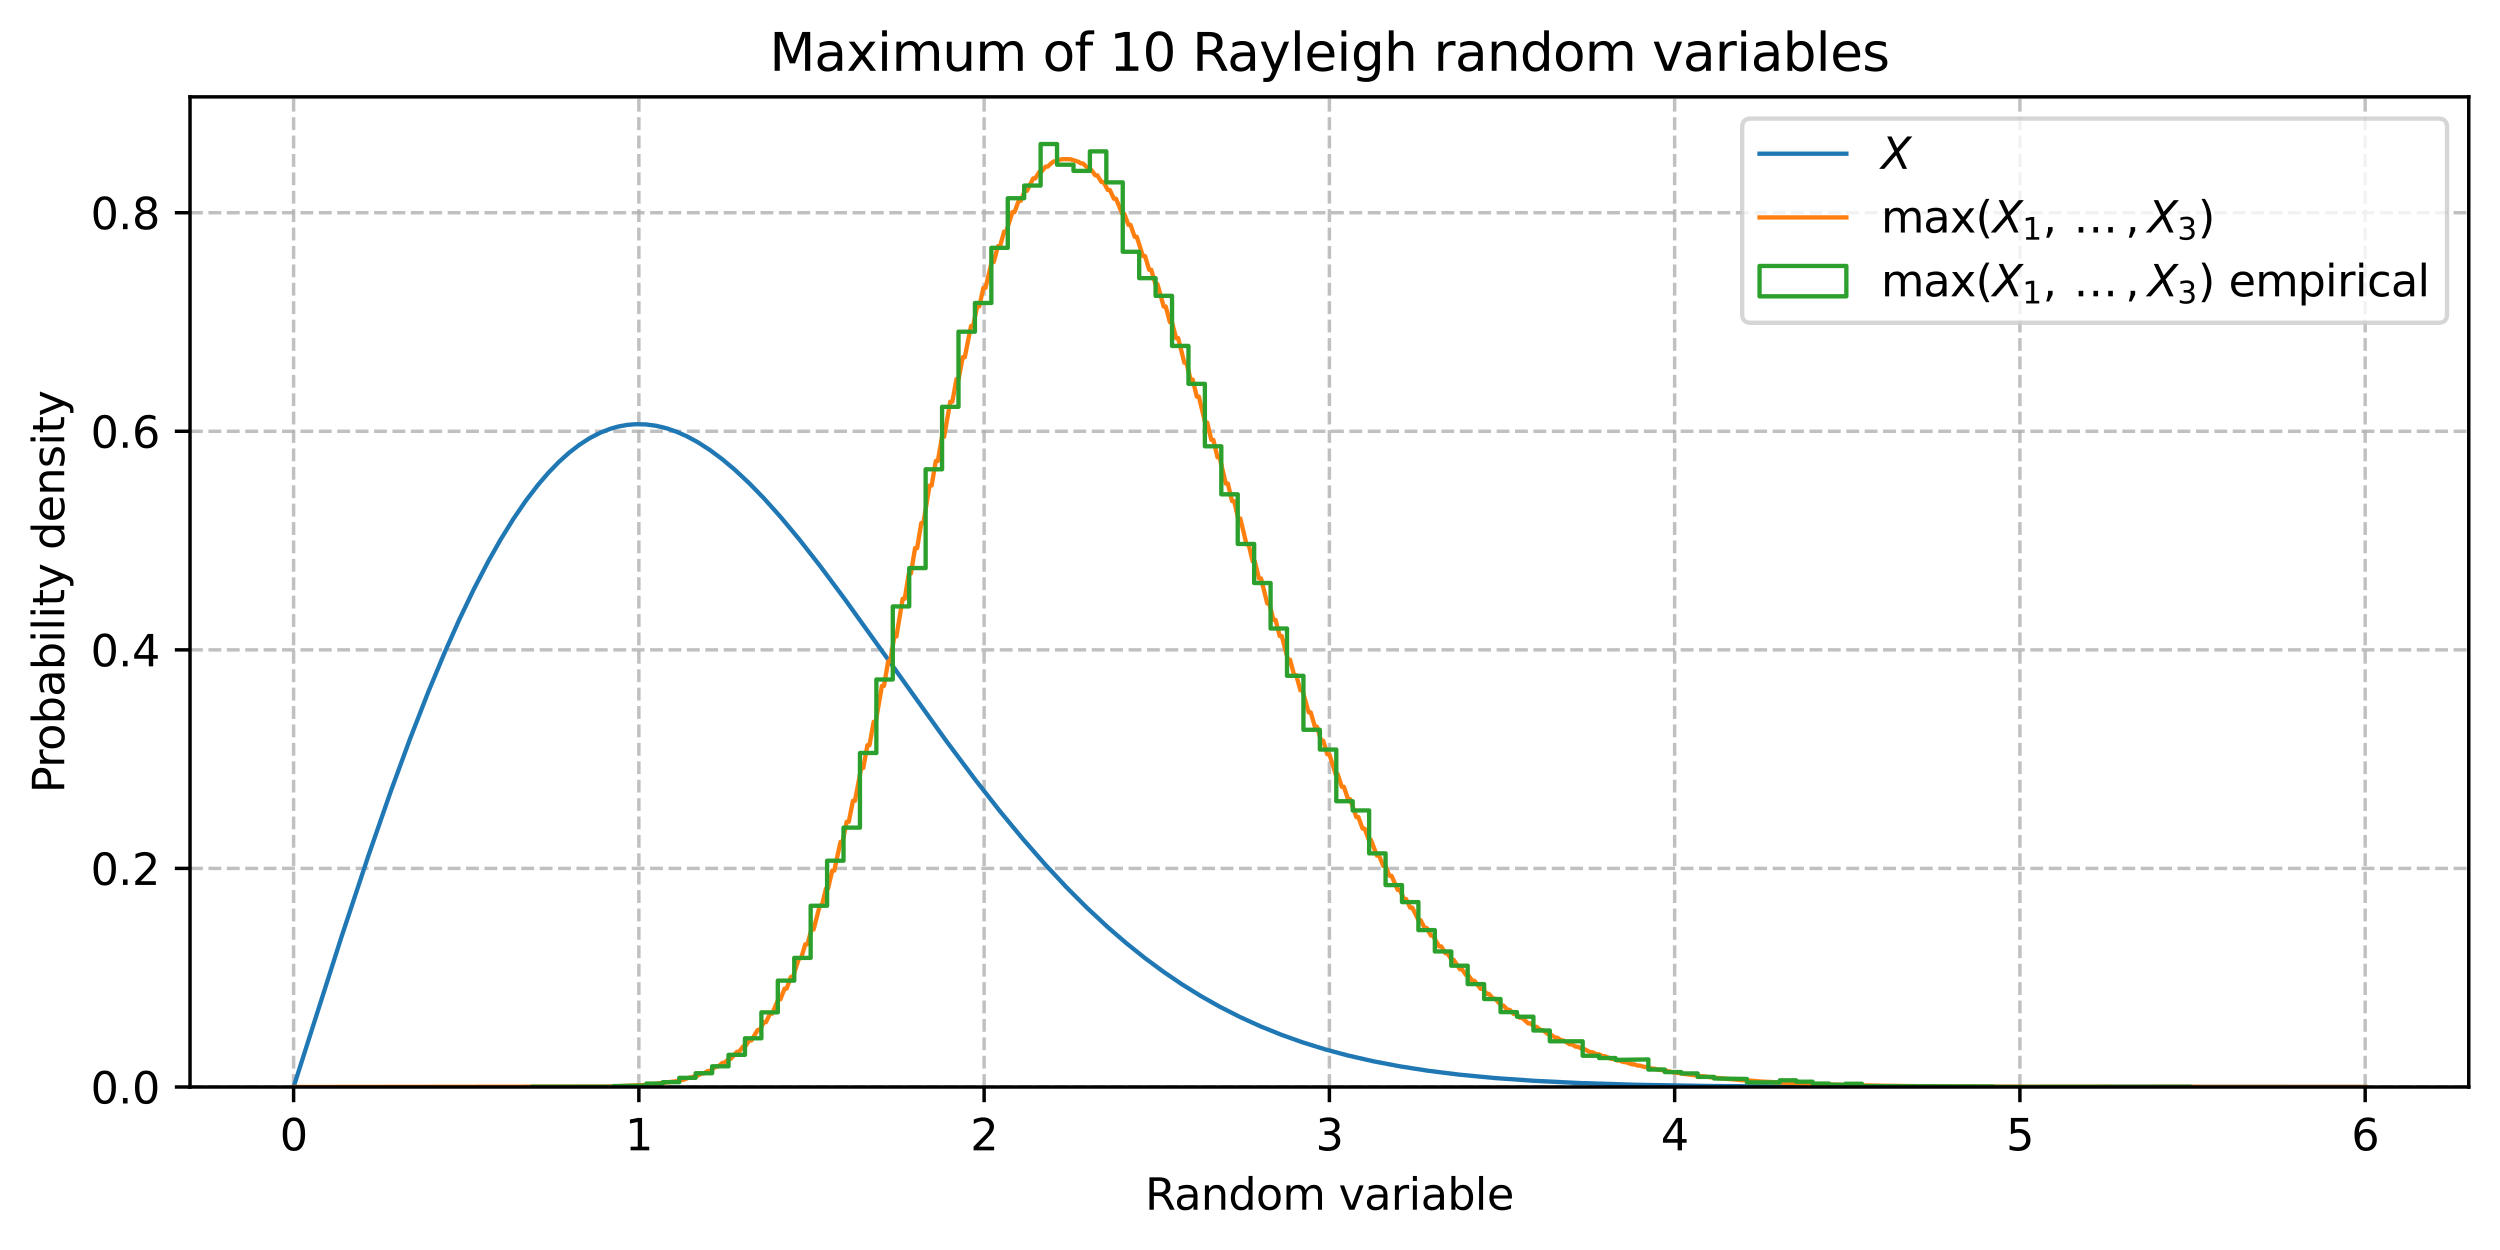 <?xml version="1.0" encoding="utf-8" standalone="no"?>
<!DOCTYPE svg PUBLIC "-//W3C//DTD SVG 1.1//EN"
  "http://www.w3.org/Graphics/SVG/1.1/DTD/svg11.dtd">
<svg xmlns:xlink="http://www.w3.org/1999/xlink" width="576pt" height="288pt" viewBox="0 0 576 288" xmlns="http://www.w3.org/2000/svg" version="1.1">
 <defs>
  <style type="text/css">*{stroke-linejoin: round; stroke-linecap: butt}</style>
 </defs>
 <g id="figure_1">
  <g id="patch_1">
   <path d="M 0 288 
L 576 288 
L 576 0 
L 0 0 
z
" style="fill: #ffffff"/>
  </g>
  <g id="axes_1">
   <g id="patch_2">
    <path d="M 43.781 250.444 
L 568.8 250.444 
L 568.8 22.318 
L 43.781 22.318 
z
" style="fill: #ffffff"/>
   </g>
   <g id="matplotlib.axis_1">
    <g id="xtick_1">
     <g id="line2d_1">
      <path d="M 67.646 250.444 
L 67.646 22.318 
" clip-path="url(#p94e223c6b4)" style="fill: none; stroke-dasharray: 2.96,1.28; stroke-dashoffset: 0; stroke: #b0b0b0; stroke-opacity: 0.8; stroke-width: 0.8"/>
     </g>
     <g id="line2d_2">
      <defs>
       <path id="ma448fd849c" d="M 0 0 
L 0 3.5 
" style="stroke: #000000; stroke-width: 0.8"/>
      </defs>
      <g>
       <use xlink:href="#ma448fd849c" x="67.646" y="250.444" style="stroke: #000000; stroke-width: 0.8"/>
      </g>
     </g>
     <g id="text_1">
      <!-- 0 -->
      <g transform="translate(64.464 265.042) scale(0.1 -0.1)">
       <defs>
        <path id="DejaVuSans-30" d="M 2034 4250 
Q 1547 4250 1301 3770 
Q 1056 3291 1056 2328 
Q 1056 1369 1301 889 
Q 1547 409 2034 409 
Q 2525 409 2770 889 
Q 3016 1369 3016 2328 
Q 3016 3291 2770 3770 
Q 2525 4250 2034 4250 
z
M 2034 4750 
Q 2819 4750 3233 4129 
Q 3647 3509 3647 2328 
Q 3647 1150 3233 529 
Q 2819 -91 2034 -91 
Q 1250 -91 836 529 
Q 422 1150 422 2328 
Q 422 3509 836 4129 
Q 1250 4750 2034 4750 
z
" transform="scale(0.016)"/>
       </defs>
       <use xlink:href="#DejaVuSans-30"/>
      </g>
     </g>
    </g>
    <g id="xtick_2">
     <g id="line2d_3">
      <path d="M 147.194 250.444 
L 147.194 22.318 
" clip-path="url(#p94e223c6b4)" style="fill: none; stroke-dasharray: 2.96,1.28; stroke-dashoffset: 0; stroke: #b0b0b0; stroke-opacity: 0.8; stroke-width: 0.8"/>
     </g>
     <g id="line2d_4">
      <g>
       <use xlink:href="#ma448fd849c" x="147.194" y="250.444" style="stroke: #000000; stroke-width: 0.8"/>
      </g>
     </g>
     <g id="text_2">
      <!-- 1 -->
      <g transform="translate(144.013 265.042) scale(0.1 -0.1)">
       <defs>
        <path id="DejaVuSans-31" d="M 794 531 
L 1825 531 
L 1825 4091 
L 703 3866 
L 703 4441 
L 1819 4666 
L 2450 4666 
L 2450 531 
L 3481 531 
L 3481 0 
L 794 0 
L 794 531 
z
" transform="scale(0.016)"/>
       </defs>
       <use xlink:href="#DejaVuSans-31"/>
      </g>
     </g>
    </g>
    <g id="xtick_3">
     <g id="line2d_5">
      <path d="M 226.742 250.444 
L 226.742 22.318 
" clip-path="url(#p94e223c6b4)" style="fill: none; stroke-dasharray: 2.96,1.28; stroke-dashoffset: 0; stroke: #b0b0b0; stroke-opacity: 0.8; stroke-width: 0.8"/>
     </g>
     <g id="line2d_6">
      <g>
       <use xlink:href="#ma448fd849c" x="226.742" y="250.444" style="stroke: #000000; stroke-width: 0.8"/>
      </g>
     </g>
     <g id="text_3">
      <!-- 2 -->
      <g transform="translate(223.561 265.042) scale(0.1 -0.1)">
       <defs>
        <path id="DejaVuSans-32" d="M 1228 531 
L 3431 531 
L 3431 0 
L 469 0 
L 469 531 
Q 828 903 1448 1529 
Q 2069 2156 2228 2338 
Q 2531 2678 2651 2914 
Q 2772 3150 2772 3378 
Q 2772 3750 2511 3984 
Q 2250 4219 1831 4219 
Q 1534 4219 1204 4116 
Q 875 4013 500 3803 
L 500 4441 
Q 881 4594 1212 4672 
Q 1544 4750 1819 4750 
Q 2544 4750 2975 4387 
Q 3406 4025 3406 3419 
Q 3406 3131 3298 2873 
Q 3191 2616 2906 2266 
Q 2828 2175 2409 1742 
Q 1991 1309 1228 531 
z
" transform="scale(0.016)"/>
       </defs>
       <use xlink:href="#DejaVuSans-32"/>
      </g>
     </g>
    </g>
    <g id="xtick_4">
     <g id="line2d_7">
      <path d="M 306.291 250.444 
L 306.291 22.318 
" clip-path="url(#p94e223c6b4)" style="fill: none; stroke-dasharray: 2.96,1.28; stroke-dashoffset: 0; stroke: #b0b0b0; stroke-opacity: 0.8; stroke-width: 0.8"/>
     </g>
     <g id="line2d_8">
      <g>
       <use xlink:href="#ma448fd849c" x="306.291" y="250.444" style="stroke: #000000; stroke-width: 0.8"/>
      </g>
     </g>
     <g id="text_4">
      <!-- 3 -->
      <g transform="translate(303.109 265.042) scale(0.1 -0.1)">
       <defs>
        <path id="DejaVuSans-33" d="M 2597 2516 
Q 3050 2419 3304 2112 
Q 3559 1806 3559 1356 
Q 3559 666 3084 287 
Q 2609 -91 1734 -91 
Q 1441 -91 1130 -33 
Q 819 25 488 141 
L 488 750 
Q 750 597 1062 519 
Q 1375 441 1716 441 
Q 2309 441 2620 675 
Q 2931 909 2931 1356 
Q 2931 1769 2642 2001 
Q 2353 2234 1838 2234 
L 1294 2234 
L 1294 2753 
L 1863 2753 
Q 2328 2753 2575 2939 
Q 2822 3125 2822 3475 
Q 2822 3834 2567 4026 
Q 2313 4219 1838 4219 
Q 1578 4219 1281 4162 
Q 984 4106 628 3988 
L 628 4550 
Q 988 4650 1302 4700 
Q 1616 4750 1894 4750 
Q 2613 4750 3031 4423 
Q 3450 4097 3450 3541 
Q 3450 3153 3228 2886 
Q 3006 2619 2597 2516 
z
" transform="scale(0.016)"/>
       </defs>
       <use xlink:href="#DejaVuSans-33"/>
      </g>
     </g>
    </g>
    <g id="xtick_5">
     <g id="line2d_9">
      <path d="M 385.839 250.444 
L 385.839 22.318 
" clip-path="url(#p94e223c6b4)" style="fill: none; stroke-dasharray: 2.96,1.28; stroke-dashoffset: 0; stroke: #b0b0b0; stroke-opacity: 0.8; stroke-width: 0.8"/>
     </g>
     <g id="line2d_10">
      <g>
       <use xlink:href="#ma448fd849c" x="385.839" y="250.444" style="stroke: #000000; stroke-width: 0.8"/>
      </g>
     </g>
     <g id="text_5">
      <!-- 4 -->
      <g transform="translate(382.658 265.042) scale(0.1 -0.1)">
       <defs>
        <path id="DejaVuSans-34" d="M 2419 4116 
L 825 1625 
L 2419 1625 
L 2419 4116 
z
M 2253 4666 
L 3047 4666 
L 3047 1625 
L 3713 1625 
L 3713 1100 
L 3047 1100 
L 3047 0 
L 2419 0 
L 2419 1100 
L 313 1100 
L 313 1709 
L 2253 4666 
z
" transform="scale(0.016)"/>
       </defs>
       <use xlink:href="#DejaVuSans-34"/>
      </g>
     </g>
    </g>
    <g id="xtick_6">
     <g id="line2d_11">
      <path d="M 465.387 250.444 
L 465.387 22.318 
" clip-path="url(#p94e223c6b4)" style="fill: none; stroke-dasharray: 2.96,1.28; stroke-dashoffset: 0; stroke: #b0b0b0; stroke-opacity: 0.8; stroke-width: 0.8"/>
     </g>
     <g id="line2d_12">
      <g>
       <use xlink:href="#ma448fd849c" x="465.387" y="250.444" style="stroke: #000000; stroke-width: 0.8"/>
      </g>
     </g>
     <g id="text_6">
      <!-- 5 -->
      <g transform="translate(462.206 265.042) scale(0.1 -0.1)">
       <defs>
        <path id="DejaVuSans-35" d="M 691 4666 
L 3169 4666 
L 3169 4134 
L 1269 4134 
L 1269 2991 
Q 1406 3038 1543 3061 
Q 1681 3084 1819 3084 
Q 2600 3084 3056 2656 
Q 3513 2228 3513 1497 
Q 3513 744 3044 326 
Q 2575 -91 1722 -91 
Q 1428 -91 1123 -41 
Q 819 9 494 109 
L 494 744 
Q 775 591 1075 516 
Q 1375 441 1709 441 
Q 2250 441 2565 725 
Q 2881 1009 2881 1497 
Q 2881 1984 2565 2268 
Q 2250 2553 1709 2553 
Q 1456 2553 1204 2497 
Q 953 2441 691 2322 
L 691 4666 
z
" transform="scale(0.016)"/>
       </defs>
       <use xlink:href="#DejaVuSans-35"/>
      </g>
     </g>
    </g>
    <g id="xtick_7">
     <g id="line2d_13">
      <path d="M 544.936 250.444 
L 544.936 22.318 
" clip-path="url(#p94e223c6b4)" style="fill: none; stroke-dasharray: 2.96,1.28; stroke-dashoffset: 0; stroke: #b0b0b0; stroke-opacity: 0.8; stroke-width: 0.8"/>
     </g>
     <g id="line2d_14">
      <g>
       <use xlink:href="#ma448fd849c" x="544.936" y="250.444" style="stroke: #000000; stroke-width: 0.8"/>
      </g>
     </g>
     <g id="text_7">
      <!-- 6 -->
      <g transform="translate(541.754 265.042) scale(0.1 -0.1)">
       <defs>
        <path id="DejaVuSans-36" d="M 2113 2584 
Q 1688 2584 1439 2293 
Q 1191 2003 1191 1497 
Q 1191 994 1439 701 
Q 1688 409 2113 409 
Q 2538 409 2786 701 
Q 3034 994 3034 1497 
Q 3034 2003 2786 2293 
Q 2538 2584 2113 2584 
z
M 3366 4563 
L 3366 3988 
Q 3128 4100 2886 4159 
Q 2644 4219 2406 4219 
Q 1781 4219 1451 3797 
Q 1122 3375 1075 2522 
Q 1259 2794 1537 2939 
Q 1816 3084 2150 3084 
Q 2853 3084 3261 2657 
Q 3669 2231 3669 1497 
Q 3669 778 3244 343 
Q 2819 -91 2113 -91 
Q 1303 -91 875 529 
Q 447 1150 447 2328 
Q 447 3434 972 4092 
Q 1497 4750 2381 4750 
Q 2619 4750 2861 4703 
Q 3103 4656 3366 4563 
z
" transform="scale(0.016)"/>
       </defs>
       <use xlink:href="#DejaVuSans-36"/>
      </g>
     </g>
    </g>
    <g id="text_8">
     <!-- Random variable -->
     <g transform="translate(263.831 278.72) scale(0.1 -0.1)">
      <defs>
       <path id="DejaVuSans-52" d="M 2841 2188 
Q 3044 2119 3236 1894 
Q 3428 1669 3622 1275 
L 4263 0 
L 3584 0 
L 2988 1197 
Q 2756 1666 2539 1819 
Q 2322 1972 1947 1972 
L 1259 1972 
L 1259 0 
L 628 0 
L 628 4666 
L 2053 4666 
Q 2853 4666 3247 4331 
Q 3641 3997 3641 3322 
Q 3641 2881 3436 2590 
Q 3231 2300 2841 2188 
z
M 1259 4147 
L 1259 2491 
L 2053 2491 
Q 2509 2491 2742 2702 
Q 2975 2913 2975 3322 
Q 2975 3731 2742 3939 
Q 2509 4147 2053 4147 
L 1259 4147 
z
" transform="scale(0.016)"/>
       <path id="DejaVuSans-61" d="M 2194 1759 
Q 1497 1759 1228 1600 
Q 959 1441 959 1056 
Q 959 750 1161 570 
Q 1363 391 1709 391 
Q 2188 391 2477 730 
Q 2766 1069 2766 1631 
L 2766 1759 
L 2194 1759 
z
M 3341 1997 
L 3341 0 
L 2766 0 
L 2766 531 
Q 2569 213 2275 61 
Q 1981 -91 1556 -91 
Q 1019 -91 701 211 
Q 384 513 384 1019 
Q 384 1609 779 1909 
Q 1175 2209 1959 2209 
L 2766 2209 
L 2766 2266 
Q 2766 2663 2505 2880 
Q 2244 3097 1772 3097 
Q 1472 3097 1187 3025 
Q 903 2953 641 2809 
L 641 3341 
Q 956 3463 1253 3523 
Q 1550 3584 1831 3584 
Q 2591 3584 2966 3190 
Q 3341 2797 3341 1997 
z
" transform="scale(0.016)"/>
       <path id="DejaVuSans-6e" d="M 3513 2113 
L 3513 0 
L 2938 0 
L 2938 2094 
Q 2938 2591 2744 2837 
Q 2550 3084 2163 3084 
Q 1697 3084 1428 2787 
Q 1159 2491 1159 1978 
L 1159 0 
L 581 0 
L 581 3500 
L 1159 3500 
L 1159 2956 
Q 1366 3272 1645 3428 
Q 1925 3584 2291 3584 
Q 2894 3584 3203 3211 
Q 3513 2838 3513 2113 
z
" transform="scale(0.016)"/>
       <path id="DejaVuSans-64" d="M 2906 2969 
L 2906 4863 
L 3481 4863 
L 3481 0 
L 2906 0 
L 2906 525 
Q 2725 213 2448 61 
Q 2172 -91 1784 -91 
Q 1150 -91 751 415 
Q 353 922 353 1747 
Q 353 2572 751 3078 
Q 1150 3584 1784 3584 
Q 2172 3584 2448 3432 
Q 2725 3281 2906 2969 
z
M 947 1747 
Q 947 1113 1208 752 
Q 1469 391 1925 391 
Q 2381 391 2643 752 
Q 2906 1113 2906 1747 
Q 2906 2381 2643 2742 
Q 2381 3103 1925 3103 
Q 1469 3103 1208 2742 
Q 947 2381 947 1747 
z
" transform="scale(0.016)"/>
       <path id="DejaVuSans-6f" d="M 1959 3097 
Q 1497 3097 1228 2736 
Q 959 2375 959 1747 
Q 959 1119 1226 758 
Q 1494 397 1959 397 
Q 2419 397 2687 759 
Q 2956 1122 2956 1747 
Q 2956 2369 2687 2733 
Q 2419 3097 1959 3097 
z
M 1959 3584 
Q 2709 3584 3137 3096 
Q 3566 2609 3566 1747 
Q 3566 888 3137 398 
Q 2709 -91 1959 -91 
Q 1206 -91 779 398 
Q 353 888 353 1747 
Q 353 2609 779 3096 
Q 1206 3584 1959 3584 
z
" transform="scale(0.016)"/>
       <path id="DejaVuSans-6d" d="M 3328 2828 
Q 3544 3216 3844 3400 
Q 4144 3584 4550 3584 
Q 5097 3584 5394 3201 
Q 5691 2819 5691 2113 
L 5691 0 
L 5113 0 
L 5113 2094 
Q 5113 2597 4934 2840 
Q 4756 3084 4391 3084 
Q 3944 3084 3684 2787 
Q 3425 2491 3425 1978 
L 3425 0 
L 2847 0 
L 2847 2094 
Q 2847 2600 2669 2842 
Q 2491 3084 2119 3084 
Q 1678 3084 1418 2786 
Q 1159 2488 1159 1978 
L 1159 0 
L 581 0 
L 581 3500 
L 1159 3500 
L 1159 2956 
Q 1356 3278 1631 3431 
Q 1906 3584 2284 3584 
Q 2666 3584 2933 3390 
Q 3200 3197 3328 2828 
z
" transform="scale(0.016)"/>
       <path id="DejaVuSans-20" transform="scale(0.016)"/>
       <path id="DejaVuSans-76" d="M 191 3500 
L 800 3500 
L 1894 563 
L 2988 3500 
L 3597 3500 
L 2284 0 
L 1503 0 
L 191 3500 
z
" transform="scale(0.016)"/>
       <path id="DejaVuSans-72" d="M 2631 2963 
Q 2534 3019 2420 3045 
Q 2306 3072 2169 3072 
Q 1681 3072 1420 2755 
Q 1159 2438 1159 1844 
L 1159 0 
L 581 0 
L 581 3500 
L 1159 3500 
L 1159 2956 
Q 1341 3275 1631 3429 
Q 1922 3584 2338 3584 
Q 2397 3584 2469 3576 
Q 2541 3569 2628 3553 
L 2631 2963 
z
" transform="scale(0.016)"/>
       <path id="DejaVuSans-69" d="M 603 3500 
L 1178 3500 
L 1178 0 
L 603 0 
L 603 3500 
z
M 603 4863 
L 1178 4863 
L 1178 4134 
L 603 4134 
L 603 4863 
z
" transform="scale(0.016)"/>
       <path id="DejaVuSans-62" d="M 3116 1747 
Q 3116 2381 2855 2742 
Q 2594 3103 2138 3103 
Q 1681 3103 1420 2742 
Q 1159 2381 1159 1747 
Q 1159 1113 1420 752 
Q 1681 391 2138 391 
Q 2594 391 2855 752 
Q 3116 1113 3116 1747 
z
M 1159 2969 
Q 1341 3281 1617 3432 
Q 1894 3584 2278 3584 
Q 2916 3584 3314 3078 
Q 3713 2572 3713 1747 
Q 3713 922 3314 415 
Q 2916 -91 2278 -91 
Q 1894 -91 1617 61 
Q 1341 213 1159 525 
L 1159 0 
L 581 0 
L 581 4863 
L 1159 4863 
L 1159 2969 
z
" transform="scale(0.016)"/>
       <path id="DejaVuSans-6c" d="M 603 4863 
L 1178 4863 
L 1178 0 
L 603 0 
L 603 4863 
z
" transform="scale(0.016)"/>
       <path id="DejaVuSans-65" d="M 3597 1894 
L 3597 1613 
L 953 1613 
Q 991 1019 1311 708 
Q 1631 397 2203 397 
Q 2534 397 2845 478 
Q 3156 559 3463 722 
L 3463 178 
Q 3153 47 2828 -22 
Q 2503 -91 2169 -91 
Q 1331 -91 842 396 
Q 353 884 353 1716 
Q 353 2575 817 3079 
Q 1281 3584 2069 3584 
Q 2775 3584 3186 3129 
Q 3597 2675 3597 1894 
z
M 3022 2063 
Q 3016 2534 2758 2815 
Q 2500 3097 2075 3097 
Q 1594 3097 1305 2825 
Q 1016 2553 972 2059 
L 3022 2063 
z
" transform="scale(0.016)"/>
      </defs>
      <use xlink:href="#DejaVuSans-52"/>
      <use xlink:href="#DejaVuSans-61" transform="translate(67.232 0)"/>
      <use xlink:href="#DejaVuSans-6e" transform="translate(128.512 0)"/>
      <use xlink:href="#DejaVuSans-64" transform="translate(191.891 0)"/>
      <use xlink:href="#DejaVuSans-6f" transform="translate(255.367 0)"/>
      <use xlink:href="#DejaVuSans-6d" transform="translate(316.549 0)"/>
      <use xlink:href="#DejaVuSans-20" transform="translate(413.961 0)"/>
      <use xlink:href="#DejaVuSans-76" transform="translate(445.748 0)"/>
      <use xlink:href="#DejaVuSans-61" transform="translate(504.928 0)"/>
      <use xlink:href="#DejaVuSans-72" transform="translate(566.207 0)"/>
      <use xlink:href="#DejaVuSans-69" transform="translate(607.32 0)"/>
      <use xlink:href="#DejaVuSans-61" transform="translate(635.104 0)"/>
      <use xlink:href="#DejaVuSans-62" transform="translate(696.383 0)"/>
      <use xlink:href="#DejaVuSans-6c" transform="translate(759.859 0)"/>
      <use xlink:href="#DejaVuSans-65" transform="translate(787.643 0)"/>
     </g>
    </g>
   </g>
   <g id="matplotlib.axis_2">
    <g id="ytick_1">
     <g id="line2d_15">
      <path d="M 43.781 250.444 
L 568.8 250.444 
" clip-path="url(#p94e223c6b4)" style="fill: none; stroke-dasharray: 2.96,1.28; stroke-dashoffset: 0; stroke: #b0b0b0; stroke-opacity: 0.8; stroke-width: 0.8"/>
     </g>
     <g id="line2d_16">
      <defs>
       <path id="m8534c2f5fb" d="M 0 0 
L -3.5 0 
" style="stroke: #000000; stroke-width: 0.8"/>
      </defs>
      <g>
       <use xlink:href="#m8534c2f5fb" x="43.781" y="250.444" style="stroke: #000000; stroke-width: 0.8"/>
      </g>
     </g>
     <g id="text_9">
      <!-- 0.0 -->
      <g transform="translate(20.878 254.243) scale(0.1 -0.1)">
       <defs>
        <path id="DejaVuSans-2e" d="M 684 794 
L 1344 794 
L 1344 0 
L 684 0 
L 684 794 
z
" transform="scale(0.016)"/>
       </defs>
       <use xlink:href="#DejaVuSans-30"/>
       <use xlink:href="#DejaVuSans-2e" transform="translate(63.623 0)"/>
       <use xlink:href="#DejaVuSans-30" transform="translate(95.41 0)"/>
      </g>
     </g>
    </g>
    <g id="ytick_2">
     <g id="line2d_17">
      <path d="M 43.781 200.085 
L 568.8 200.085 
" clip-path="url(#p94e223c6b4)" style="fill: none; stroke-dasharray: 2.96,1.28; stroke-dashoffset: 0; stroke: #b0b0b0; stroke-opacity: 0.8; stroke-width: 0.8"/>
     </g>
     <g id="line2d_18">
      <g>
       <use xlink:href="#m8534c2f5fb" x="43.781" y="200.085" style="stroke: #000000; stroke-width: 0.8"/>
      </g>
     </g>
     <g id="text_10">
      <!-- 0.2 -->
      <g transform="translate(20.878 203.884) scale(0.1 -0.1)">
       <use xlink:href="#DejaVuSans-30"/>
       <use xlink:href="#DejaVuSans-2e" transform="translate(63.623 0)"/>
       <use xlink:href="#DejaVuSans-32" transform="translate(95.41 0)"/>
      </g>
     </g>
    </g>
    <g id="ytick_3">
     <g id="line2d_19">
      <path d="M 43.781 149.726 
L 568.8 149.726 
" clip-path="url(#p94e223c6b4)" style="fill: none; stroke-dasharray: 2.96,1.28; stroke-dashoffset: 0; stroke: #b0b0b0; stroke-opacity: 0.8; stroke-width: 0.8"/>
     </g>
     <g id="line2d_20">
      <g>
       <use xlink:href="#m8534c2f5fb" x="43.781" y="149.726" style="stroke: #000000; stroke-width: 0.8"/>
      </g>
     </g>
     <g id="text_11">
      <!-- 0.4 -->
      <g transform="translate(20.878 153.525) scale(0.1 -0.1)">
       <use xlink:href="#DejaVuSans-30"/>
       <use xlink:href="#DejaVuSans-2e" transform="translate(63.623 0)"/>
       <use xlink:href="#DejaVuSans-34" transform="translate(95.41 0)"/>
      </g>
     </g>
    </g>
    <g id="ytick_4">
     <g id="line2d_21">
      <path d="M 43.781 99.367 
L 568.8 99.367 
" clip-path="url(#p94e223c6b4)" style="fill: none; stroke-dasharray: 2.96,1.28; stroke-dashoffset: 0; stroke: #b0b0b0; stroke-opacity: 0.8; stroke-width: 0.8"/>
     </g>
     <g id="line2d_22">
      <g>
       <use xlink:href="#m8534c2f5fb" x="43.781" y="99.367" style="stroke: #000000; stroke-width: 0.8"/>
      </g>
     </g>
     <g id="text_12">
      <!-- 0.6 -->
      <g transform="translate(20.878 103.167) scale(0.1 -0.1)">
       <use xlink:href="#DejaVuSans-30"/>
       <use xlink:href="#DejaVuSans-2e" transform="translate(63.623 0)"/>
       <use xlink:href="#DejaVuSans-36" transform="translate(95.41 0)"/>
      </g>
     </g>
    </g>
    <g id="ytick_5">
     <g id="line2d_23">
      <path d="M 43.781 49.009 
L 568.8 49.009 
" clip-path="url(#p94e223c6b4)" style="fill: none; stroke-dasharray: 2.96,1.28; stroke-dashoffset: 0; stroke: #b0b0b0; stroke-opacity: 0.8; stroke-width: 0.8"/>
     </g>
     <g id="line2d_24">
      <g>
       <use xlink:href="#m8534c2f5fb" x="43.781" y="49.009" style="stroke: #000000; stroke-width: 0.8"/>
      </g>
     </g>
     <g id="text_13">
      <!-- 0.8 -->
      <g transform="translate(20.878 52.808) scale(0.1 -0.1)">
       <defs>
        <path id="DejaVuSans-38" d="M 2034 2216 
Q 1584 2216 1326 1975 
Q 1069 1734 1069 1313 
Q 1069 891 1326 650 
Q 1584 409 2034 409 
Q 2484 409 2743 651 
Q 3003 894 3003 1313 
Q 3003 1734 2745 1975 
Q 2488 2216 2034 2216 
z
M 1403 2484 
Q 997 2584 770 2862 
Q 544 3141 544 3541 
Q 544 4100 942 4425 
Q 1341 4750 2034 4750 
Q 2731 4750 3128 4425 
Q 3525 4100 3525 3541 
Q 3525 3141 3298 2862 
Q 3072 2584 2669 2484 
Q 3125 2378 3379 2068 
Q 3634 1759 3634 1313 
Q 3634 634 3220 271 
Q 2806 -91 2034 -91 
Q 1263 -91 848 271 
Q 434 634 434 1313 
Q 434 1759 690 2068 
Q 947 2378 1403 2484 
z
M 1172 3481 
Q 1172 3119 1398 2916 
Q 1625 2713 2034 2713 
Q 2441 2713 2670 2916 
Q 2900 3119 2900 3481 
Q 2900 3844 2670 4047 
Q 2441 4250 2034 4250 
Q 1625 4250 1398 4047 
Q 1172 3844 1172 3481 
z
" transform="scale(0.016)"/>
       </defs>
       <use xlink:href="#DejaVuSans-30"/>
       <use xlink:href="#DejaVuSans-2e" transform="translate(63.623 0)"/>
       <use xlink:href="#DejaVuSans-38" transform="translate(95.41 0)"/>
      </g>
     </g>
    </g>
    <g id="text_14">
     <!-- Probability density -->
     <g transform="translate(14.798 182.732) rotate(-90) scale(0.1 -0.1)">
      <defs>
       <path id="DejaVuSans-50" d="M 1259 4147 
L 1259 2394 
L 2053 2394 
Q 2494 2394 2734 2622 
Q 2975 2850 2975 3272 
Q 2975 3691 2734 3919 
Q 2494 4147 2053 4147 
L 1259 4147 
z
M 628 4666 
L 2053 4666 
Q 2838 4666 3239 4311 
Q 3641 3956 3641 3272 
Q 3641 2581 3239 2228 
Q 2838 1875 2053 1875 
L 1259 1875 
L 1259 0 
L 628 0 
L 628 4666 
z
" transform="scale(0.016)"/>
       <path id="DejaVuSans-74" d="M 1172 4494 
L 1172 3500 
L 2356 3500 
L 2356 3053 
L 1172 3053 
L 1172 1153 
Q 1172 725 1289 603 
Q 1406 481 1766 481 
L 2356 481 
L 2356 0 
L 1766 0 
Q 1100 0 847 248 
Q 594 497 594 1153 
L 594 3053 
L 172 3053 
L 172 3500 
L 594 3500 
L 594 4494 
L 1172 4494 
z
" transform="scale(0.016)"/>
       <path id="DejaVuSans-79" d="M 2059 -325 
Q 1816 -950 1584 -1140 
Q 1353 -1331 966 -1331 
L 506 -1331 
L 506 -850 
L 844 -850 
Q 1081 -850 1212 -737 
Q 1344 -625 1503 -206 
L 1606 56 
L 191 3500 
L 800 3500 
L 1894 763 
L 2988 3500 
L 3597 3500 
L 2059 -325 
z
" transform="scale(0.016)"/>
       <path id="DejaVuSans-73" d="M 2834 3397 
L 2834 2853 
Q 2591 2978 2328 3040 
Q 2066 3103 1784 3103 
Q 1356 3103 1142 2972 
Q 928 2841 928 2578 
Q 928 2378 1081 2264 
Q 1234 2150 1697 2047 
L 1894 2003 
Q 2506 1872 2764 1633 
Q 3022 1394 3022 966 
Q 3022 478 2636 193 
Q 2250 -91 1575 -91 
Q 1294 -91 989 -36 
Q 684 19 347 128 
L 347 722 
Q 666 556 975 473 
Q 1284 391 1588 391 
Q 1994 391 2212 530 
Q 2431 669 2431 922 
Q 2431 1156 2273 1281 
Q 2116 1406 1581 1522 
L 1381 1569 
Q 847 1681 609 1914 
Q 372 2147 372 2553 
Q 372 3047 722 3315 
Q 1072 3584 1716 3584 
Q 2034 3584 2315 3537 
Q 2597 3491 2834 3397 
z
" transform="scale(0.016)"/>
      </defs>
      <use xlink:href="#DejaVuSans-50"/>
      <use xlink:href="#DejaVuSans-72" transform="translate(58.553 0)"/>
      <use xlink:href="#DejaVuSans-6f" transform="translate(97.416 0)"/>
      <use xlink:href="#DejaVuSans-62" transform="translate(158.598 0)"/>
      <use xlink:href="#DejaVuSans-61" transform="translate(222.074 0)"/>
      <use xlink:href="#DejaVuSans-62" transform="translate(283.354 0)"/>
      <use xlink:href="#DejaVuSans-69" transform="translate(346.83 0)"/>
      <use xlink:href="#DejaVuSans-6c" transform="translate(374.613 0)"/>
      <use xlink:href="#DejaVuSans-69" transform="translate(402.396 0)"/>
      <use xlink:href="#DejaVuSans-74" transform="translate(430.18 0)"/>
      <use xlink:href="#DejaVuSans-79" transform="translate(469.389 0)"/>
      <use xlink:href="#DejaVuSans-20" transform="translate(528.568 0)"/>
      <use xlink:href="#DejaVuSans-64" transform="translate(560.355 0)"/>
      <use xlink:href="#DejaVuSans-65" transform="translate(623.832 0)"/>
      <use xlink:href="#DejaVuSans-6e" transform="translate(685.355 0)"/>
      <use xlink:href="#DejaVuSans-73" transform="translate(748.734 0)"/>
      <use xlink:href="#DejaVuSans-69" transform="translate(800.834 0)"/>
      <use xlink:href="#DejaVuSans-74" transform="translate(828.617 0)"/>
      <use xlink:href="#DejaVuSans-79" transform="translate(867.826 0)"/>
     </g>
    </g>
   </g>
   <g id="line2d_25">
    <path d="M 67.646 250.444 
L 78.623 216.025 
L 84.828 197.31 
L 90.078 182.206 
L 94.374 170.484 
L 98.67 159.435 
L 102.488 150.245 
L 105.829 142.734 
L 109.17 135.748 
L 112.511 129.314 
L 115.375 124.254 
L 118.238 119.626 
L 121.102 115.437 
L 123.966 111.695 
L 126.352 108.919 
L 128.739 106.455 
L 131.125 104.304 
L 133.512 102.464 
L 135.898 100.932 
L 138.285 99.704 
L 140.671 98.776 
L 142.58 98.246 
L 144.489 97.901 
L 146.399 97.738 
L 148.785 97.784 
L 151.171 98.098 
L 153.558 98.673 
L 155.944 99.498 
L 158.331 100.563 
L 160.717 101.858 
L 163.581 103.698 
L 166.445 105.832 
L 169.308 108.239 
L 172.649 111.365 
L 175.991 114.798 
L 179.809 119.056 
L 184.104 124.21 
L 188.877 130.303 
L 194.605 137.994 
L 202.719 149.308 
L 217.992 170.674 
L 224.674 179.61 
L 230.402 186.918 
L 235.652 193.277 
L 240.902 199.273 
L 245.675 204.387 
L 250.448 209.169 
L 255.221 213.613 
L 259.516 217.322 
L 263.812 220.759 
L 268.107 223.93 
L 272.403 226.842 
L 276.699 229.504 
L 280.994 231.928 
L 285.767 234.357 
L 290.54 236.524 
L 295.313 238.447 
L 300.086 240.147 
L 305.336 241.78 
L 310.586 243.189 
L 316.314 244.499 
L 322.518 245.684 
L 329.201 246.725 
L 336.36 247.613 
L 344.474 248.388 
L 353.542 249.025 
L 364.043 249.537 
L 376.93 249.933 
L 393.635 250.211 
L 418.454 250.377 
L 468.569 250.44 
L 544.936 250.444 
L 544.936 250.444 
" clip-path="url(#p94e223c6b4)" style="fill: none; stroke: #1f77b4; stroke-linecap: square"/>
   </g>
   <g id="line2d_26">
    <path d="M 67.646 250.444 
L 140.671 250.341 
L 148.785 249.981 
L 155.944 249.096 
L 156.899 248.805 
L 157.376 248.805 
L 158.808 248.268 
L 159.285 248.268 
L 160.24 247.834 
L 160.717 247.834 
L 161.672 247.329 
L 162.149 247.329 
L 163.104 246.746 
L 163.581 246.746 
L 165.013 245.705 
L 165.49 245.705 
L 166.445 244.888 
L 166.922 244.888 
L 167.877 243.959 
L 168.354 243.959 
L 169.786 242.339 
L 170.263 242.339 
L 171.218 241.092 
L 171.695 241.092 
L 172.649 239.699 
L 173.127 239.699 
L 174.559 237.318 
L 175.036 237.318 
L 175.991 235.521 
L 176.468 235.521 
L 177.422 233.547 
L 177.9 233.547 
L 179.332 230.234 
L 179.809 230.234 
L 180.763 227.781 
L 181.241 227.781 
L 182.195 225.125 
L 182.673 225.125 
L 184.104 220.749 
L 184.582 220.749 
L 185.536 217.566 
L 186.014 217.566 
L 186.968 214.166 
L 187.445 214.166 
L 188.877 208.663 
L 189.355 208.663 
L 190.309 204.727 
L 190.786 204.727 
L 191.741 200.58 
L 192.218 200.58 
L 193.65 193.977 
L 194.128 193.977 
L 195.082 189.331 
L 195.559 189.331 
L 196.514 184.501 
L 196.991 184.501 
L 198.423 176.933 
L 198.9 176.933 
L 199.855 171.693 
L 200.332 171.693 
L 201.287 166.314 
L 201.764 166.314 
L 203.196 158.021 
L 203.673 158.021 
L 204.628 152.37 
L 205.105 152.37 
L 206.06 146.642 
L 206.537 146.642 
L 207.969 137.953 
L 208.446 137.953 
L 209.401 132.126 
L 209.878 132.126 
L 210.833 126.297 
L 211.31 126.297 
L 212.265 120.49 
L 212.742 120.49 
L 214.174 111.868 
L 214.651 111.868 
L 215.606 106.212 
L 216.083 106.212 
L 217.037 100.656 
L 217.515 100.656 
L 218.947 92.556 
L 219.424 92.556 
L 220.378 87.345 
L 220.856 87.345 
L 221.81 82.306 
L 222.288 82.306 
L 223.719 75.116 
L 224.197 75.116 
L 225.151 70.594 
L 225.629 70.594 
L 226.583 66.308 
L 227.061 66.308 
L 228.492 60.352 
L 228.97 60.352 
L 229.924 56.717 
L 230.402 56.717 
L 231.356 53.364 
L 231.833 53.364 
L 233.265 48.883 
L 233.743 48.883 
L 234.697 46.273 
L 235.174 46.273 
L 236.129 43.971 
L 236.606 43.971 
L 238.038 41.104 
L 238.515 41.104 
L 239.47 39.588 
L 239.947 39.588 
L 240.902 38.387 
L 241.379 38.387 
L 242.334 37.5 
L 242.811 37.174 
L 243.288 37.174 
L 244.243 36.754 
L 245.198 36.659 
L 246.629 36.694 
L 248.539 37.301 
L 249.016 37.646 
L 249.493 37.646 
L 250.448 38.547 
L 250.925 38.547 
L 251.88 39.718 
L 252.357 40.402 
L 252.834 40.402 
L 253.789 41.959 
L 254.266 41.959 
L 255.221 43.761 
L 255.698 43.761 
L 256.652 45.794 
L 257.13 45.794 
L 258.562 49.251 
L 259.039 49.251 
L 259.994 51.81 
L 260.471 51.81 
L 261.425 54.555 
L 261.903 54.555 
L 263.335 58.996 
L 263.812 58.996 
L 264.766 62.152 
L 265.244 62.152 
L 266.198 65.448 
L 266.676 65.448 
L 268.107 70.628 
L 268.585 70.628 
L 269.539 74.219 
L 270.017 74.219 
L 270.971 77.905 
L 271.448 77.905 
L 272.88 83.586 
L 273.358 83.586 
L 274.312 87.456 
L 274.789 87.456 
L 275.744 91.38 
L 276.221 91.38 
L 277.653 97.34 
L 278.131 97.34 
L 279.085 101.349 
L 279.562 101.349 
L 280.517 105.374 
L 280.994 105.374 
L 282.426 111.421 
L 282.903 111.421 
L 283.858 115.446 
L 284.335 115.446 
L 285.29 119.456 
L 285.767 119.456 
L 287.199 125.428 
L 287.676 125.428 
L 288.631 129.369 
L 289.108 129.369 
L 290.063 133.27 
L 290.54 133.27 
L 291.972 139.036 
L 292.449 139.036 
L 293.404 142.814 
L 293.881 142.814 
L 294.836 146.535 
L 295.313 146.535 
L 296.745 151.998 
L 297.222 151.998 
L 298.177 155.556 
L 298.654 155.556 
L 299.609 159.043 
L 300.086 159.043 
L 301.518 164.135 
L 301.995 164.135 
L 302.95 167.434 
L 303.427 167.434 
L 304.381 170.654 
L 304.859 170.654 
L 305.813 173.794 
L 306.291 173.794 
L 307.722 178.35 
L 308.2 178.35 
L 309.154 181.285 
L 309.632 181.285 
L 310.586 184.136 
L 311.064 184.136 
L 312.495 188.257 
L 312.973 188.257 
L 313.927 190.9 
L 314.405 190.9 
L 315.359 193.46 
L 315.836 193.46 
L 317.268 197.146 
L 317.746 197.146 
L 318.7 199.501 
L 319.177 199.501 
L 320.132 201.777 
L 320.609 201.777 
L 322.041 205.041 
L 322.518 205.041 
L 323.473 207.121 
L 323.95 207.121 
L 324.905 209.124 
L 325.382 209.124 
L 326.814 211.99 
L 327.291 211.99 
L 328.246 213.81 
L 328.723 213.81 
L 329.678 215.559 
L 330.155 215.559 
L 331.587 218.054 
L 332.064 218.054 
L 333.019 219.634 
L 333.496 219.634 
L 334.451 221.149 
L 334.928 221.149 
L 336.36 223.305 
L 336.837 223.305 
L 337.792 224.666 
L 338.269 224.666 
L 339.224 225.969 
L 339.701 225.969 
L 341.133 227.819 
L 341.61 227.819 
L 342.565 228.984 
L 343.042 228.984 
L 343.997 230.097 
L 344.474 230.097 
L 345.906 231.673 
L 346.383 231.673 
L 347.338 232.664 
L 347.815 232.664 
L 348.769 233.609 
L 349.247 233.609 
L 350.201 234.51 
L 350.679 234.51 
L 352.11 235.782 
L 352.588 235.782 
L 353.542 236.58 
L 354.02 236.58 
L 354.974 237.338 
L 355.451 237.338 
L 356.883 238.408 
L 357.361 238.408 
L 358.315 239.077 
L 358.793 239.077 
L 359.747 239.713 
L 360.224 239.713 
L 361.656 240.607 
L 362.134 240.607 
L 363.088 241.165 
L 363.565 241.165 
L 364.52 241.695 
L 364.997 241.695 
L 366.429 242.439 
L 366.906 242.439 
L 367.861 242.902 
L 368.338 242.902 
L 369.293 243.341 
L 369.77 243.341 
L 371.202 243.957 
L 371.679 243.957 
L 372.634 244.34 
L 373.111 244.34 
L 374.066 244.702 
L 374.543 244.702 
L 375.975 245.209 
L 376.452 245.209 
L 377.407 245.524 
L 377.884 245.524 
L 378.839 245.821 
L 379.316 245.821 
L 380.748 246.237 
L 381.225 246.237 
L 382.18 246.494 
L 382.657 246.494 
L 383.612 246.737 
L 384.089 246.737 
L 385.521 247.076 
L 386.475 247.183 
L 388.384 247.484 
L 389.339 247.578 
L 391.725 247.929 
L 392.68 248.01 
L 395.067 248.312 
L 396.021 248.382 
L 397.93 248.578 
L 398.885 248.64 
L 401.271 248.868 
L 403.18 248.972 
L 406.044 249.204 
L 407.953 249.286 
L 412.249 249.537 
L 414.635 249.629 
L 419.886 249.831 
L 426.09 250.002 
L 433.727 250.151 
L 444.227 250.278 
L 459.978 250.38 
L 544.936 250.444 
L 544.936 250.444 
" clip-path="url(#p94e223c6b4)" style="fill: none; stroke: #ff7f0e; stroke-linecap: square"/>
   </g>
   <g id="patch_3">
    <path d="M 122.441 250.444 
L 122.441 250.391 
L 141.364 250.391 
L 141.364 250.232 
L 148.933 250.126 
L 148.933 249.65 
L 152.717 249.65 
L 152.717 249.332 
L 156.501 249.332 
L 156.501 248.327 
L 160.286 248.327 
L 160.286 247.268 
L 164.07 247.268 
L 164.07 245.68 
L 167.855 245.68 
L 167.855 243.034 
L 171.639 243.034 
L 171.639 239.223 
L 175.424 239.223 
L 175.424 233.243 
L 179.208 233.243 
L 179.208 225.939 
L 182.993 225.939 
L 182.993 220.699 
L 186.777 220.699 
L 186.777 208.685 
L 190.562 208.685 
L 190.562 198.311 
L 194.346 198.311 
L 194.346 190.69 
L 198.131 190.69 
L 198.131 173.489 
L 201.915 173.489 
L 201.915 156.552 
L 205.7 156.552 
L 205.7 139.722 
L 209.484 139.722 
L 209.484 130.883 
L 213.268 130.883 
L 213.268 108.125 
L 217.053 108.125 
L 217.053 93.729 
L 220.837 93.729 
L 220.837 76.422 
L 224.622 76.422 
L 224.622 69.806 
L 228.406 69.806 
L 228.406 57.104 
L 232.191 57.104 
L 232.191 45.672 
L 235.975 45.672 
L 235.975 42.761 
L 239.76 42.761 
L 239.76 33.181 
L 243.544 33.181 
L 243.544 37.945 
L 247.329 37.945 
L 247.329 39.374 
L 251.113 39.374 
L 251.113 34.875 
L 254.898 34.875 
L 254.898 42.02 
L 258.682 42.02 
L 258.682 58.004 
L 262.467 58.004 
L 262.467 64.09 
L 266.251 64.09 
L 266.251 68.166 
L 270.035 68.166 
L 270.035 79.703 
L 273.82 79.703 
L 273.82 88.436 
L 277.604 88.436 
L 277.604 102.832 
L 281.389 102.832 
L 281.389 113.894 
L 285.173 113.894 
L 285.173 125.326 
L 288.958 125.326 
L 288.958 134.323 
L 292.742 134.323 
L 292.742 144.803 
L 296.527 144.803 
L 296.527 155.706 
L 300.311 155.706 
L 300.311 168.143 
L 304.096 168.143 
L 304.096 172.695 
L 307.88 172.695 
L 307.88 184.603 
L 311.665 184.603 
L 311.665 186.72 
L 315.449 186.72 
L 315.449 196.618 
L 319.234 196.618 
L 319.234 203.922 
L 323.018 203.922 
L 323.018 207.838 
L 326.802 207.838 
L 326.802 214.295 
L 330.587 214.295 
L 330.587 219.217 
L 334.371 219.217 
L 334.371 222.499 
L 338.156 222.499 
L 338.156 226.733 
L 341.94 226.733 
L 341.94 230.173 
L 345.725 230.173 
L 345.725 233.19 
L 349.509 233.19 
L 349.509 234.248 
L 353.294 234.248 
L 353.294 237.424 
L 357.078 237.424 
L 357.078 239.911 
L 364.647 239.911 
L 364.647 243.246 
L 368.432 243.246 
L 368.432 243.775 
L 372.216 243.775 
L 372.216 244.198 
L 379.785 244.093 
L 379.785 246.421 
L 383.569 246.421 
L 383.569 247.004 
L 387.354 247.004 
L 387.354 247.321 
L 391.138 247.321 
L 391.138 248.115 
L 394.923 248.115 
L 394.923 248.485 
L 402.492 248.591 
L 402.492 249.385 
L 410.061 249.385 
L 410.061 248.909 
L 413.845 248.909 
L 413.845 249.226 
L 417.63 249.226 
L 417.63 249.65 
L 421.414 249.65 
L 421.414 249.914 
L 425.199 249.914 
L 425.199 249.703 
L 428.983 249.703 
L 428.983 250.232 
L 459.259 250.338 
L 459.259 250.444 
L 504.672 250.391 
L 504.672 250.444 
" clip-path="url(#p94e223c6b4)" style="fill: none; stroke: #2ca02c; stroke-linejoin: miter"/>
   </g>
   <g id="patch_4">
    <path d="M 43.781 250.444 
L 43.781 22.318 
" style="fill: none; stroke: #000000; stroke-width: 0.8; stroke-linejoin: miter; stroke-linecap: square"/>
   </g>
   <g id="patch_5">
    <path d="M 568.8 250.444 
L 568.8 22.318 
" style="fill: none; stroke: #000000; stroke-width: 0.8; stroke-linejoin: miter; stroke-linecap: square"/>
   </g>
   <g id="patch_6">
    <path d="M 43.781 250.444 
L 568.8 250.444 
" style="fill: none; stroke: #000000; stroke-width: 0.8; stroke-linejoin: miter; stroke-linecap: square"/>
   </g>
   <g id="patch_7">
    <path d="M 43.781 22.318 
L 568.8 22.318 
" style="fill: none; stroke: #000000; stroke-width: 0.8; stroke-linejoin: miter; stroke-linecap: square"/>
   </g>
   <g id="text_15">
    <!-- Maximum of 10 Rayleigh random variables -->
    <g transform="translate(177.273 16.318) scale(0.12 -0.12)">
     <defs>
      <path id="DejaVuSans-4d" d="M 628 4666 
L 1569 4666 
L 2759 1491 
L 3956 4666 
L 4897 4666 
L 4897 0 
L 4281 0 
L 4281 4097 
L 3078 897 
L 2444 897 
L 1241 4097 
L 1241 0 
L 628 0 
L 628 4666 
z
" transform="scale(0.016)"/>
      <path id="DejaVuSans-78" d="M 3513 3500 
L 2247 1797 
L 3578 0 
L 2900 0 
L 1881 1375 
L 863 0 
L 184 0 
L 1544 1831 
L 300 3500 
L 978 3500 
L 1906 2253 
L 2834 3500 
L 3513 3500 
z
" transform="scale(0.016)"/>
      <path id="DejaVuSans-75" d="M 544 1381 
L 544 3500 
L 1119 3500 
L 1119 1403 
Q 1119 906 1312 657 
Q 1506 409 1894 409 
Q 2359 409 2629 706 
Q 2900 1003 2900 1516 
L 2900 3500 
L 3475 3500 
L 3475 0 
L 2900 0 
L 2900 538 
Q 2691 219 2414 64 
Q 2138 -91 1772 -91 
Q 1169 -91 856 284 
Q 544 659 544 1381 
z
M 1991 3584 
L 1991 3584 
z
" transform="scale(0.016)"/>
      <path id="DejaVuSans-66" d="M 2375 4863 
L 2375 4384 
L 1825 4384 
Q 1516 4384 1395 4259 
Q 1275 4134 1275 3809 
L 1275 3500 
L 2222 3500 
L 2222 3053 
L 1275 3053 
L 1275 0 
L 697 0 
L 697 3053 
L 147 3053 
L 147 3500 
L 697 3500 
L 697 3744 
Q 697 4328 969 4595 
Q 1241 4863 1831 4863 
L 2375 4863 
z
" transform="scale(0.016)"/>
      <path id="DejaVuSans-67" d="M 2906 1791 
Q 2906 2416 2648 2759 
Q 2391 3103 1925 3103 
Q 1463 3103 1205 2759 
Q 947 2416 947 1791 
Q 947 1169 1205 825 
Q 1463 481 1925 481 
Q 2391 481 2648 825 
Q 2906 1169 2906 1791 
z
M 3481 434 
Q 3481 -459 3084 -895 
Q 2688 -1331 1869 -1331 
Q 1566 -1331 1297 -1286 
Q 1028 -1241 775 -1147 
L 775 -588 
Q 1028 -725 1275 -790 
Q 1522 -856 1778 -856 
Q 2344 -856 2625 -561 
Q 2906 -266 2906 331 
L 2906 616 
Q 2728 306 2450 153 
Q 2172 0 1784 0 
Q 1141 0 747 490 
Q 353 981 353 1791 
Q 353 2603 747 3093 
Q 1141 3584 1784 3584 
Q 2172 3584 2450 3431 
Q 2728 3278 2906 2969 
L 2906 3500 
L 3481 3500 
L 3481 434 
z
" transform="scale(0.016)"/>
      <path id="DejaVuSans-68" d="M 3513 2113 
L 3513 0 
L 2938 0 
L 2938 2094 
Q 2938 2591 2744 2837 
Q 2550 3084 2163 3084 
Q 1697 3084 1428 2787 
Q 1159 2491 1159 1978 
L 1159 0 
L 581 0 
L 581 4863 
L 1159 4863 
L 1159 2956 
Q 1366 3272 1645 3428 
Q 1925 3584 2291 3584 
Q 2894 3584 3203 3211 
Q 3513 2838 3513 2113 
z
" transform="scale(0.016)"/>
     </defs>
     <use xlink:href="#DejaVuSans-4d"/>
     <use xlink:href="#DejaVuSans-61" transform="translate(86.279 0)"/>
     <use xlink:href="#DejaVuSans-78" transform="translate(147.559 0)"/>
     <use xlink:href="#DejaVuSans-69" transform="translate(206.738 0)"/>
     <use xlink:href="#DejaVuSans-6d" transform="translate(234.521 0)"/>
     <use xlink:href="#DejaVuSans-75" transform="translate(331.934 0)"/>
     <use xlink:href="#DejaVuSans-6d" transform="translate(395.312 0)"/>
     <use xlink:href="#DejaVuSans-20" transform="translate(492.725 0)"/>
     <use xlink:href="#DejaVuSans-6f" transform="translate(524.512 0)"/>
     <use xlink:href="#DejaVuSans-66" transform="translate(585.693 0)"/>
     <use xlink:href="#DejaVuSans-20" transform="translate(620.898 0)"/>
     <use xlink:href="#DejaVuSans-31" transform="translate(652.686 0)"/>
     <use xlink:href="#DejaVuSans-30" transform="translate(716.309 0)"/>
     <use xlink:href="#DejaVuSans-20" transform="translate(779.932 0)"/>
     <use xlink:href="#DejaVuSans-52" transform="translate(811.719 0)"/>
     <use xlink:href="#DejaVuSans-61" transform="translate(878.951 0)"/>
     <use xlink:href="#DejaVuSans-79" transform="translate(940.23 0)"/>
     <use xlink:href="#DejaVuSans-6c" transform="translate(999.41 0)"/>
     <use xlink:href="#DejaVuSans-65" transform="translate(1027.193 0)"/>
     <use xlink:href="#DejaVuSans-69" transform="translate(1088.717 0)"/>
     <use xlink:href="#DejaVuSans-67" transform="translate(1116.5 0)"/>
     <use xlink:href="#DejaVuSans-68" transform="translate(1179.977 0)"/>
     <use xlink:href="#DejaVuSans-20" transform="translate(1243.355 0)"/>
     <use xlink:href="#DejaVuSans-72" transform="translate(1275.143 0)"/>
     <use xlink:href="#DejaVuSans-61" transform="translate(1316.256 0)"/>
     <use xlink:href="#DejaVuSans-6e" transform="translate(1377.535 0)"/>
     <use xlink:href="#DejaVuSans-64" transform="translate(1440.914 0)"/>
     <use xlink:href="#DejaVuSans-6f" transform="translate(1504.391 0)"/>
     <use xlink:href="#DejaVuSans-6d" transform="translate(1565.572 0)"/>
     <use xlink:href="#DejaVuSans-20" transform="translate(1662.984 0)"/>
     <use xlink:href="#DejaVuSans-76" transform="translate(1694.771 0)"/>
     <use xlink:href="#DejaVuSans-61" transform="translate(1753.951 0)"/>
     <use xlink:href="#DejaVuSans-72" transform="translate(1815.23 0)"/>
     <use xlink:href="#DejaVuSans-69" transform="translate(1856.344 0)"/>
     <use xlink:href="#DejaVuSans-61" transform="translate(1884.127 0)"/>
     <use xlink:href="#DejaVuSans-62" transform="translate(1945.406 0)"/>
     <use xlink:href="#DejaVuSans-6c" transform="translate(2008.883 0)"/>
     <use xlink:href="#DejaVuSans-65" transform="translate(2036.666 0)"/>
     <use xlink:href="#DejaVuSans-73" transform="translate(2098.189 0)"/>
    </g>
   </g>
   <g id="legend_1">
    <g id="patch_8">
     <path d="M 403.4 74.374 
L 561.8 74.374 
Q 563.8 74.374 563.8 72.374 
L 563.8 29.318 
Q 563.8 27.318 561.8 27.318 
L 403.4 27.318 
Q 401.4 27.318 401.4 29.318 
L 401.4 72.374 
Q 401.4 74.374 403.4 74.374 
z
" style="fill: #ffffff; opacity: 0.8; stroke: #cccccc; stroke-linejoin: miter"/>
    </g>
    <g id="line2d_27">
     <path d="M 405.4 35.417 
L 415.4 35.417 
L 425.4 35.417 
" style="fill: none; stroke: #1f77b4; stroke-linecap: square"/>
    </g>
    <g id="text_16">
     <!-- $X$ -->
     <g transform="translate(433.4 38.917) scale(0.1 -0.1)">
      <defs>
       <path id="DejaVuSans-Oblique-58" d="M 878 4666 
L 1516 4666 
L 2316 2981 
L 3763 4666 
L 4500 4666 
L 2578 2438 
L 3738 0 
L 3103 0 
L 2163 1966 
L 459 0 
L -275 0 
L 1906 2509 
L 878 4666 
z
" transform="scale(0.016)"/>
      </defs>
      <use xlink:href="#DejaVuSans-Oblique-58" transform="translate(0 0.094)"/>
     </g>
    </g>
    <g id="line2d_28">
     <path d="M 405.4 50.095 
L 415.4 50.095 
L 425.4 50.095 
" style="fill: none; stroke: #ff7f0e; stroke-linecap: square"/>
    </g>
    <g id="text_17">
     <!-- $\max(X_1, \dots, X_3)$ -->
     <g transform="translate(433.4 53.595) scale(0.1 -0.1)">
      <defs>
       <path id="DejaVuSans-28" d="M 1984 4856 
Q 1566 4138 1362 3434 
Q 1159 2731 1159 2009 
Q 1159 1288 1364 580 
Q 1569 -128 1984 -844 
L 1484 -844 
Q 1016 -109 783 600 
Q 550 1309 550 2009 
Q 550 2706 781 3412 
Q 1013 4119 1484 4856 
L 1984 4856 
z
" transform="scale(0.016)"/>
       <path id="DejaVuSans-2c" d="M 750 794 
L 1409 794 
L 1409 256 
L 897 -744 
L 494 -744 
L 750 256 
L 750 794 
z
" transform="scale(0.016)"/>
       <path id="DejaVuSans-2026" d="M 2869 794 
L 3531 794 
L 3531 0 
L 2869 0 
L 2869 794 
z
M 4997 794 
L 5663 794 
L 5663 0 
L 4997 0 
L 4997 794 
z
M 738 794 
L 1403 794 
L 1403 0 
L 738 0 
L 738 794 
z
" transform="scale(0.016)"/>
       <path id="DejaVuSans-29" d="M 513 4856 
L 1013 4856 
Q 1481 4119 1714 3412 
Q 1947 2706 1947 2009 
Q 1947 1309 1714 600 
Q 1481 -109 1013 -844 
L 513 -844 
Q 928 -128 1133 580 
Q 1338 1288 1338 2009 
Q 1338 2731 1133 3434 
Q 928 4138 513 4856 
z
" transform="scale(0.016)"/>
      </defs>
      <use xlink:href="#DejaVuSans-6d" transform="translate(0 0.125)"/>
      <use xlink:href="#DejaVuSans-61" transform="translate(97.412 0.125)"/>
      <use xlink:href="#DejaVuSans-78" transform="translate(158.691 0.125)"/>
      <use xlink:href="#DejaVuSans-28" transform="translate(217.871 0.125)"/>
      <use xlink:href="#DejaVuSans-Oblique-58" transform="translate(256.885 0.125)"/>
      <use xlink:href="#DejaVuSans-31" transform="translate(325.391 -16.281) scale(0.7)"/>
      <use xlink:href="#DejaVuSans-2c" transform="translate(372.661 0.125)"/>
      <use xlink:href="#DejaVuSans-2026" transform="translate(443.413 0.125)"/>
      <use xlink:href="#DejaVuSans-2c" transform="translate(562.896 0.125)"/>
      <use xlink:href="#DejaVuSans-Oblique-58" transform="translate(614.165 0.125)"/>
      <use xlink:href="#DejaVuSans-33" transform="translate(682.671 -16.281) scale(0.7)"/>
      <use xlink:href="#DejaVuSans-29" transform="translate(729.941 0.125)"/>
     </g>
    </g>
    <g id="patch_9">
     <path d="M 405.4 68.274 
L 425.4 68.274 
L 425.4 61.274 
L 405.4 61.274 
L 405.4 68.274 
z
" style="fill: none; stroke: #2ca02c; stroke-linejoin: miter"/>
    </g>
    <g id="text_18">
     <!-- $\max(X_1, \dots, X_3)$ empirical -->
     <g transform="translate(433.4 68.274) scale(0.1 -0.1)">
      <defs>
       <path id="DejaVuSans-70" d="M 1159 525 
L 1159 -1331 
L 581 -1331 
L 581 3500 
L 1159 3500 
L 1159 2969 
Q 1341 3281 1617 3432 
Q 1894 3584 2278 3584 
Q 2916 3584 3314 3078 
Q 3713 2572 3713 1747 
Q 3713 922 3314 415 
Q 2916 -91 2278 -91 
Q 1894 -91 1617 61 
Q 1341 213 1159 525 
z
M 3116 1747 
Q 3116 2381 2855 2742 
Q 2594 3103 2138 3103 
Q 1681 3103 1420 2742 
Q 1159 2381 1159 1747 
Q 1159 1113 1420 752 
Q 1681 391 2138 391 
Q 2594 391 2855 752 
Q 3116 1113 3116 1747 
z
" transform="scale(0.016)"/>
       <path id="DejaVuSans-63" d="M 3122 3366 
L 3122 2828 
Q 2878 2963 2633 3030 
Q 2388 3097 2138 3097 
Q 1578 3097 1268 2742 
Q 959 2388 959 1747 
Q 959 1106 1268 751 
Q 1578 397 2138 397 
Q 2388 397 2633 464 
Q 2878 531 3122 666 
L 3122 134 
Q 2881 22 2623 -34 
Q 2366 -91 2075 -91 
Q 1284 -91 818 406 
Q 353 903 353 1747 
Q 353 2603 823 3093 
Q 1294 3584 2113 3584 
Q 2378 3584 2631 3529 
Q 2884 3475 3122 3366 
z
" transform="scale(0.016)"/>
      </defs>
      <use xlink:href="#DejaVuSans-6d" transform="translate(0 0.016)"/>
      <use xlink:href="#DejaVuSans-61" transform="translate(97.412 0.016)"/>
      <use xlink:href="#DejaVuSans-78" transform="translate(158.691 0.016)"/>
      <use xlink:href="#DejaVuSans-28" transform="translate(217.871 0.016)"/>
      <use xlink:href="#DejaVuSans-Oblique-58" transform="translate(256.885 0.016)"/>
      <use xlink:href="#DejaVuSans-31" transform="translate(325.391 -16.391) scale(0.7)"/>
      <use xlink:href="#DejaVuSans-2c" transform="translate(372.661 0.016)"/>
      <use xlink:href="#DejaVuSans-2026" transform="translate(443.413 0.016)"/>
      <use xlink:href="#DejaVuSans-2c" transform="translate(562.896 0.016)"/>
      <use xlink:href="#DejaVuSans-Oblique-58" transform="translate(614.165 0.016)"/>
      <use xlink:href="#DejaVuSans-33" transform="translate(682.671 -16.391) scale(0.7)"/>
      <use xlink:href="#DejaVuSans-29" transform="translate(729.941 0.016)"/>
      <use xlink:href="#DejaVuSans-20" transform="translate(768.955 0.016)"/>
      <use xlink:href="#DejaVuSans-65" transform="translate(800.742 0.016)"/>
      <use xlink:href="#DejaVuSans-6d" transform="translate(862.266 0.016)"/>
      <use xlink:href="#DejaVuSans-70" transform="translate(959.678 0.016)"/>
      <use xlink:href="#DejaVuSans-69" transform="translate(1023.154 0.016)"/>
      <use xlink:href="#DejaVuSans-72" transform="translate(1050.938 0.016)"/>
      <use xlink:href="#DejaVuSans-69" transform="translate(1092.051 0.016)"/>
      <use xlink:href="#DejaVuSans-63" transform="translate(1119.834 0.016)"/>
      <use xlink:href="#DejaVuSans-61" transform="translate(1174.814 0.016)"/>
      <use xlink:href="#DejaVuSans-6c" transform="translate(1236.094 0.016)"/>
     </g>
    </g>
   </g>
  </g>
 </g>
 <defs>
  <clipPath id="p94e223c6b4">
   <rect x="43.781" y="22.318" width="525.019" height="228.126"/>
  </clipPath>
 </defs>
</svg>
